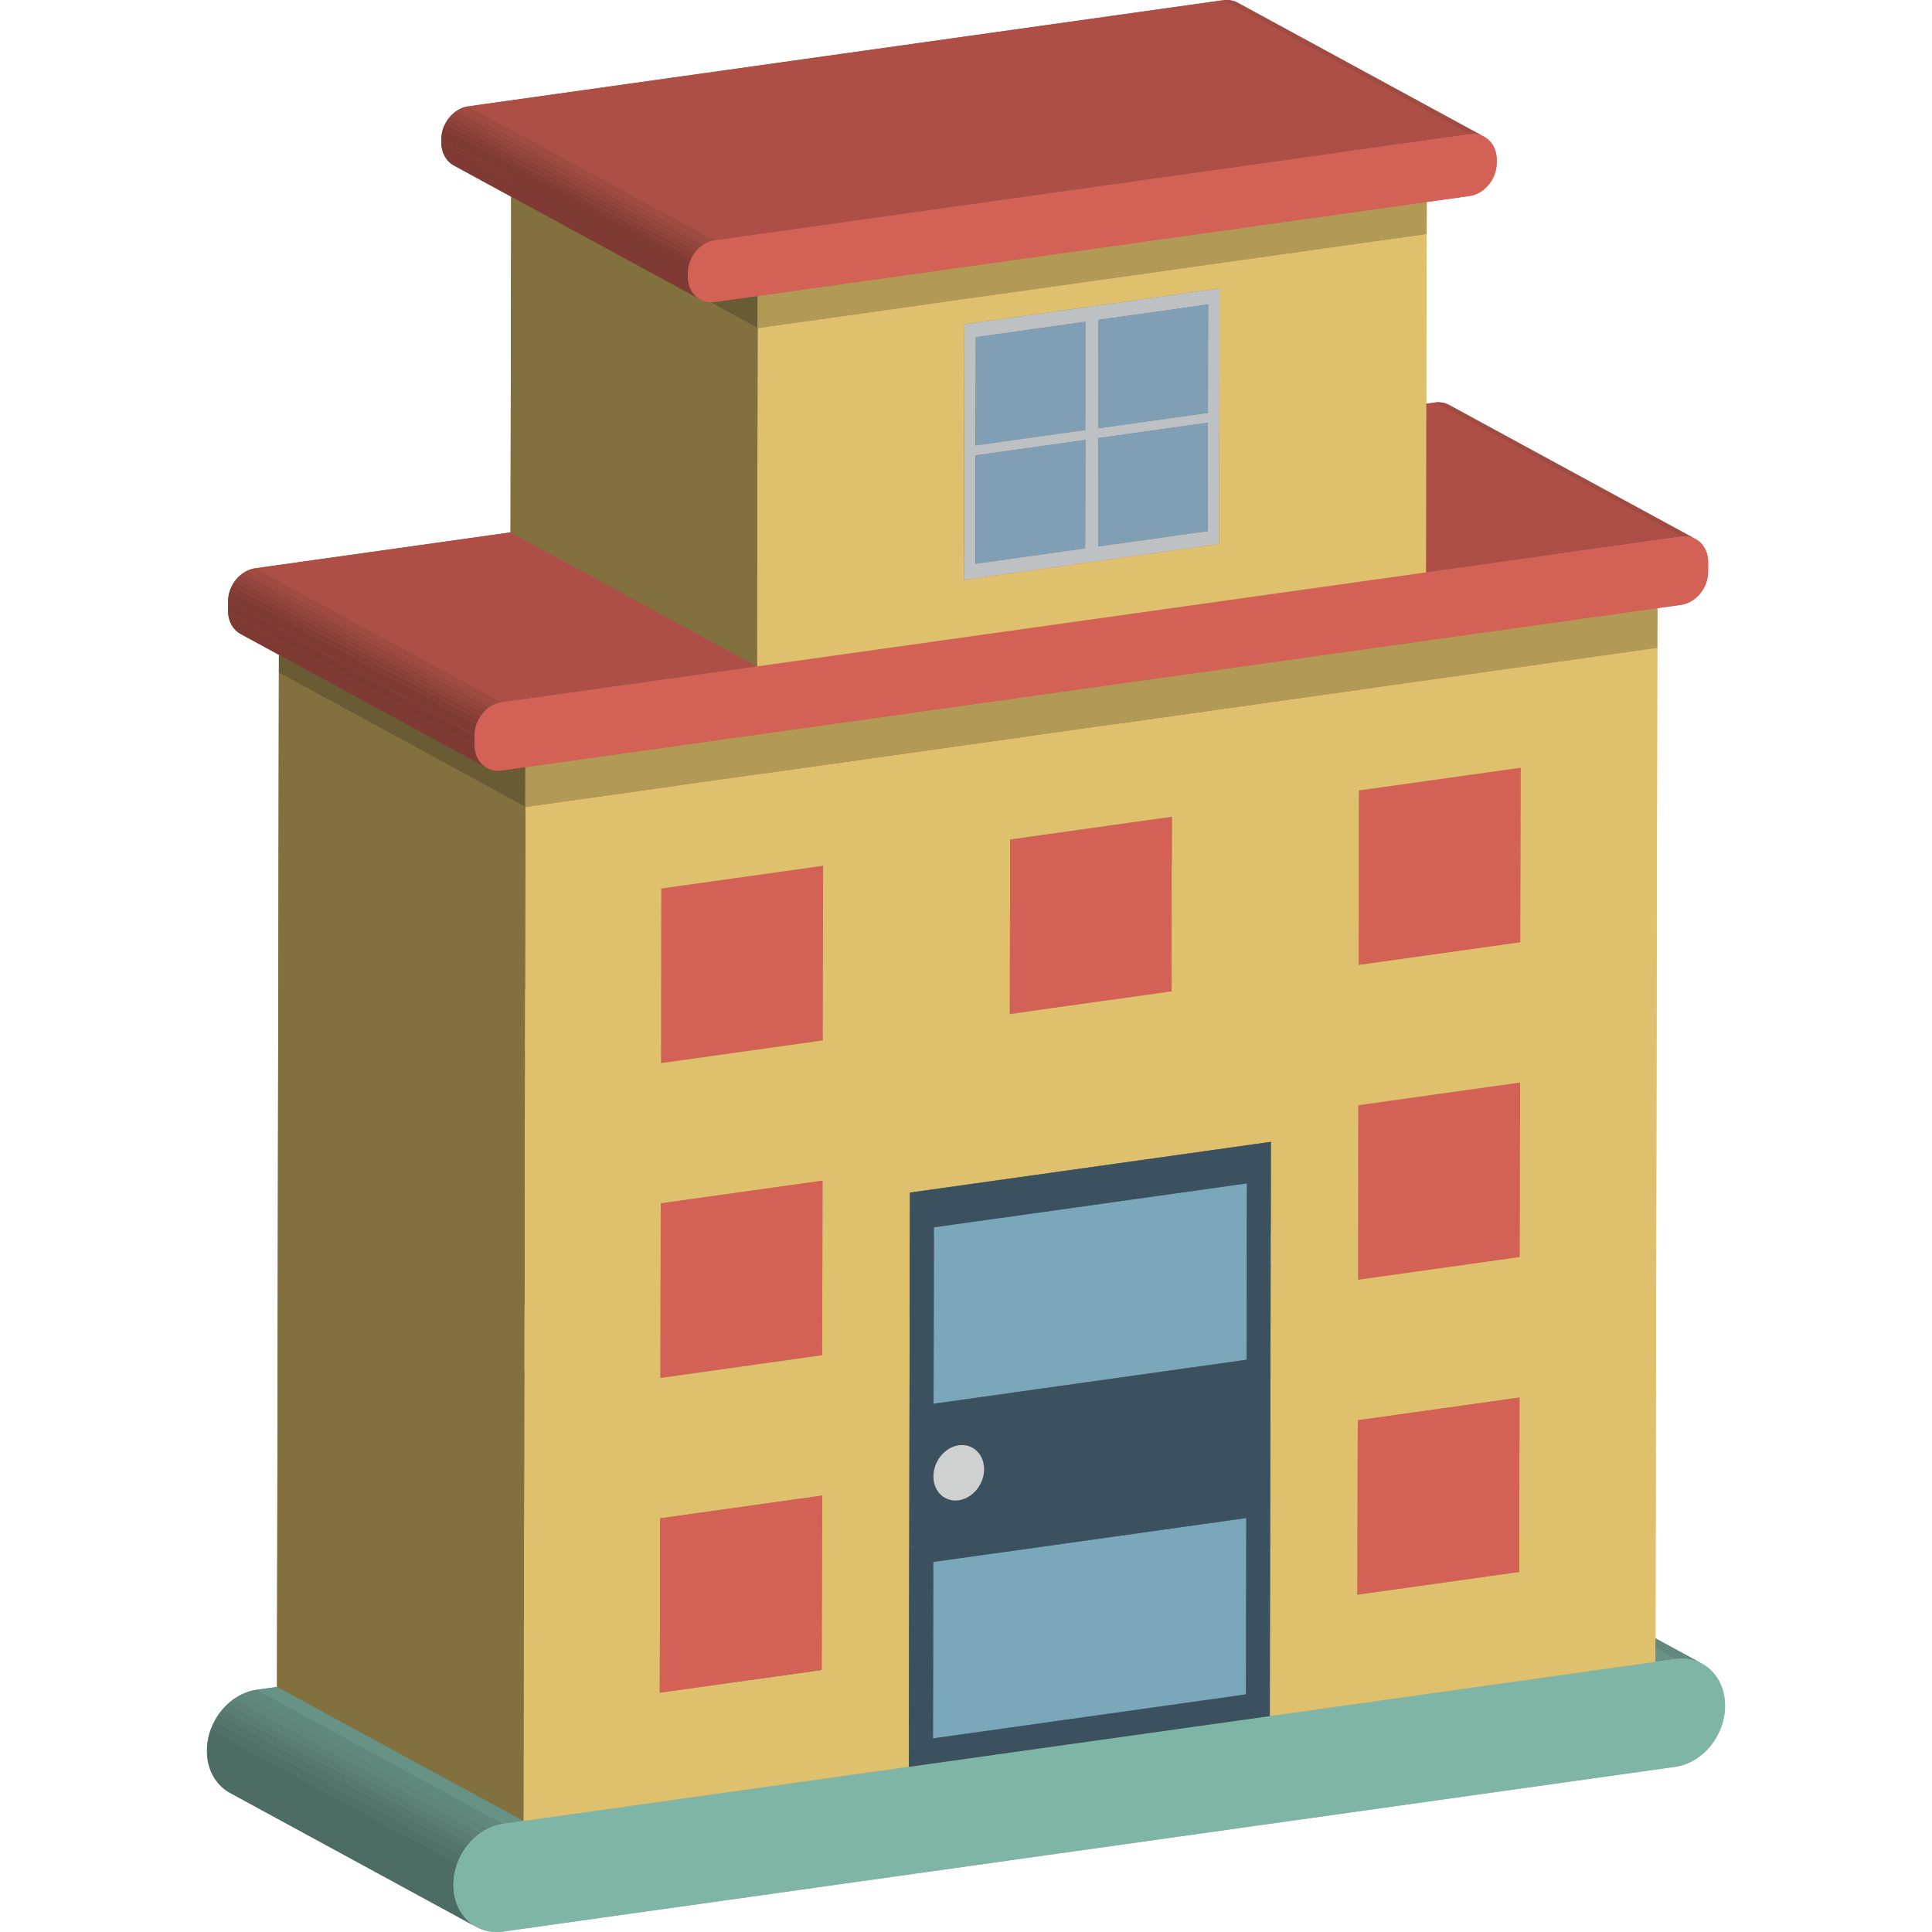 <svg xmlns="http://www.w3.org/2000/svg" xmlns:xlink="http://www.w3.org/1999/xlink" width="64" height="64" enable-background="new 0 0 64 64" viewBox="0 0 64 64"><g enable-background="new"><g enable-background="new"><defs><path id="a" d="M48.215,50.67l8.164,4.441c-0.255-0.139-0.557-0.197-0.881-0.151
					l-8.164-4.441C47.658,50.473,47.96,50.531,48.215,50.67z" enable-background="new"/></defs><clipPath id="b"><use overflow="visible" xlink:href="#a"/></clipPath><g clip-path="url(#b)" enable-background="new"><path fill="#61887D" d="M55.498,54.959l-8.164-4.441c0.2-0.028,0.392-0.017,0.57,0.029l8.164,4.441
					C55.89,54.943,55.698,54.931,55.498,54.959"/><path fill="#5F857B" d="M56.068,54.988l-8.164-4.441c0.091,0.023,0.178,0.056,0.261,0.096l8.164,4.441
					C56.246,55.044,56.159,55.012,56.068,54.988"/><path fill="#5C8076" d="M56.329,55.085l-8.164-4.441c0.017,0.008,0.034,0.017,0.05,0.026l8.164,4.441
					C56.362,55.102,56.346,55.093,56.329,55.085"/></g></g><polygon fill="#679286" points="54.838 55.052 46.674 50.611 47.334 50.518 55.498 54.959"/><polygon fill="#679286" points="17.34 60.322 9.176 55.881 46.674 50.611 54.838 55.052"/><polygon fill="#679286" points="16.673 60.416 8.509 55.975 9.176 55.881 17.34 60.322"/><g enable-background="new"><defs><path id="c" d="M15.785,63.833l-8.164-4.441c-0.461-0.251-0.767-0.764-0.765-1.397
					c0.002-0.991,0.742-1.892,1.653-2.02l8.164,4.441c-0.911,0.128-1.651,1.029-1.653,2.02
					C15.018,63.069,15.324,63.583,15.785,63.833z" enable-background="new"/></defs><clipPath id="d"><use overflow="visible" xlink:href="#c"/></clipPath><g clip-path="url(#d)" enable-background="new"><path fill="#4D6C64" d="M15.785,63.833l-8.164-4.441c-0.461-0.251-0.767-0.764-0.765-1.397c0-0.245,0.046-0.485,0.128-0.709
					l8.164,4.441c-0.082,0.224-0.128,0.463-0.128,0.709C15.018,63.069,15.324,63.583,15.785,63.833"/><path fill="#507068" d="M15.148,61.727l-8.164-4.441c0.035-0.096,0.077-0.189,0.125-0.278l8.164,4.441
					C15.225,61.538,15.183,61.631,15.148,61.727"/><path fill="#53746B" d="M15.273,61.449l-8.164-4.441c0.041-0.076,0.086-0.149,0.135-0.218l8.164,4.441
					C15.359,61.3,15.314,61.373,15.273,61.449"/><path fill="#56786F" d="M15.408,61.231L7.244,56.79c0.046-0.066,0.096-0.129,0.148-0.188l8.164,4.441
					C15.504,61.102,15.454,61.165,15.408,61.231"/><path fill="#5A7D73" d="M15.556,61.042l-8.164-4.441c0.053-0.06,0.109-0.117,0.168-0.17l8.164,4.441
					C15.665,60.926,15.609,60.982,15.556,61.042"/><path fill="#5C8076" d="M15.724,60.872l-8.164-4.441c0.063-0.057,0.13-0.11,0.199-0.158l8.164,4.441
					C15.854,60.763,15.788,60.816,15.724,60.872"/><path fill="#5F857B" d="M15.923,60.715L7.76,56.274c0.085-0.059,0.175-0.111,0.267-0.154l8.164,4.441
					C16.098,60.604,16.009,60.656,15.923,60.715"/><path fill="#61887D" d="M16.191,60.561L8.027,56.12c0.152-0.072,0.314-0.121,0.482-0.145l8.164,4.441
					C16.505,60.439,16.343,60.489,16.191,60.561"/></g></g><path fill="#7FB5A7" d="M55.498,54.959c0.911-0.128,1.648,0.566,1.646,1.549c-0.002,0.991-0.742,1.892-1.653,2.02l-38.825,5.457
				c-0.911,0.128-1.648-0.566-1.646-1.549c0.002-0.991,0.742-1.892,1.653-2.02l0.667-0.094l37.498-5.27L55.498,54.959z"/></g><g enable-background="new"><polygon fill="#83703F" points="50.326 52.072 42.162 47.631 42.173 41.856 50.337 46.297"/><polygon fill="#B39A57" points="44.968 52.825 36.804 48.384 42.162 47.631 50.326 52.072"/><polygon fill="#AD4F46" points="44.979 47.05 36.815 42.609 42.173 41.856 50.337 46.297"/><polygon fill="#7D3933" points="44.968 52.825 36.804 48.384 36.815 42.609 44.979 47.05"/><polygon fill="#83703F" points="50.345 41.644 42.182 37.203 42.192 31.42 50.356 35.861"/><polygon fill="#B39A57" points="44.987 42.397 36.824 37.956 42.182 37.203 50.345 41.644"/><polygon fill="#7D3933" points="44.987 42.397 36.824 37.956 36.834 32.173 44.998 36.614"/><polygon fill="#AD4F46" points="44.998 36.614 36.834 32.173 42.192 31.42 50.356 35.861"/><polygon fill="#D46155" points="50.356 35.861 50.345 41.644 44.987 42.397 44.998 36.614"/><polygon fill="#83703F" points="50.365 31.216 42.201 26.775 42.212 20.992 50.375 25.433"/><polygon fill="#83703F" points="42.064 56.847 33.9 52.406 33.935 33.385 42.099 37.826"/><polygon fill="#243038" points="41.297 45.044 33.133 40.603 33.144 34.758 41.308 39.199"/><polygon fill="#B39A57" points="45.007 31.969 36.843 27.528 42.201 26.775 50.365 31.216"/><polygon fill="#31424D" points="30.905 57.588 22.741 53.147 33.112 51.689 41.276 56.13"/><polygon fill="#7D3933" points="45.007 31.969 36.843 27.528 36.854 21.745 45.017 26.186"/><polygon fill="#AD4F46" points="45.017 26.186 36.854 21.745 42.212 20.992 50.375 25.433"/><polygon fill="#D46155" points="50.375 25.433 50.365 31.216 45.007 31.969 45.017 26.186"/><polygon fill="#243038" points="41.276 56.13 33.112 51.689 33.123 45.844 41.287 50.285"/><polygon fill="#648897" points="30.915 51.743 22.752 47.302 33.123 45.844 41.287 50.285"/><polygon fill="#49636E" points="30.905 57.588 22.741 53.147 22.752 47.302 30.915 51.743"/><g enable-background="new"><defs><path id="e" d="M24.435,44.232c0.001-0.326-0.155-0.59-0.391-0.719l8.164,4.441
					c0.236,0.129,0.392,0.393,0.391,0.719c-0.001,0.495-0.375,0.958-0.841,1.024c-0.165,0.023-0.318-0.007-0.447-0.077l-8.164-4.441
					c0.129,0.07,0.282,0.1,0.447,0.077C24.061,45.191,24.434,44.728,24.435,44.232z" enable-background="new"/></defs><clipPath id="f"><use overflow="visible" xlink:href="#e"/></clipPath><g clip-path="url(#f)" enable-background="new"><path fill="#2B3A44" d="M31.311,49.62l-8.164-4.441c0.008,0.005,0.017,0.009,0.026,0.013l8.164,4.441
					C31.328,49.629,31.319,49.625,31.311,49.62"/><path fill="#2D3C46" d="M31.336,49.633l-8.164-4.441c0.042,0.021,0.086,0.037,0.132,0.049l8.164,4.441
					C31.422,49.67,31.378,49.654,31.336,49.633"/><path fill="#2E3E48" d="M31.469,49.682l-8.164-4.441c0.09,0.023,0.187,0.029,0.289,0.015c0.085-0.012,0.167-0.037,0.245-0.074
					l8.164,4.441c-0.077,0.036-0.16,0.062-0.245,0.074C31.656,49.711,31.559,49.705,31.469,49.682"/><path fill="#2D3C46" d="M32.003,49.623l-8.164-4.441c0.047-0.022,0.093-0.048,0.136-0.078l8.164,4.441
					C32.096,49.575,32.05,49.601,32.003,49.623"/><path fill="#2B3A44" d="M32.139,49.545l-8.164-4.441c0.035-0.024,0.069-0.051,0.101-0.08l8.164,4.441
					C32.208,49.494,32.174,49.521,32.139,49.545"/><path fill="#2A3842" d="M32.24,49.465l-8.164-4.441c0.03-0.027,0.059-0.056,0.086-0.087l8.164,4.441
					C32.299,49.409,32.27,49.438,32.24,49.465"/><path fill="#283640" d="M32.326,49.378l-8.164-4.441c0.027-0.03,0.052-0.063,0.076-0.096l8.164,4.441
					C32.378,49.316,32.353,49.348,32.326,49.378"/><path fill="#27353D" d="M32.402,49.282l-8.164-4.441c0.025-0.036,0.048-0.073,0.069-0.111l8.164,4.441
					C32.45,49.209,32.427,49.246,32.402,49.282"/><path fill="#26333B" d="M32.471,49.171l-8.164-4.441c0.024-0.046,0.046-0.093,0.064-0.142l8.164,4.441
					C32.516,49.078,32.495,49.125,32.471,49.171"/><path fill="#243139" d="M32.534,49.029l-8.164-4.441c0.041-0.113,0.064-0.233,0.065-0.356c0.001-0.326-0.155-0.59-0.391-0.719
					l8.164,4.441c0.236,0.129,0.392,0.393,0.391,0.719C32.599,48.796,32.576,48.916,32.534,49.029"/></g></g><g enable-background="new"><defs><path id="g" d="M24.044,43.513l8.164,4.441c-0.129-0.07-0.282-0.1-0.446-0.077
					l-8.164-4.441C23.762,43.414,23.915,43.443,24.044,43.513z" enable-background="new"/></defs><clipPath id="h"><use overflow="visible" xlink:href="#g"/></clipPath><g clip-path="url(#h)" enable-background="new"><path fill="#9B9C9C" d="M31.761,47.878l-8.164-4.441c0.102-0.014,0.199-0.008,0.289,0.015l8.164,4.441
					C31.961,47.869,31.863,47.864,31.761,47.878"/><path fill="#989798" d="M32.05,47.893l-8.164-4.441c0.046,0.012,0.09,0.028,0.132,0.049l8.164,4.441
					C32.14,47.921,32.096,47.904,32.05,47.893"/><path fill="#939393" d="M32.182,47.941L24.018,43.5c0.009,0.004,0.017,0.009,0.025,0.013l8.164,4.441
					C32.199,47.95,32.191,47.945,32.182,47.941"/></g></g><g enable-background="new"><defs><path id="i" d="M31.311,49.62l-8.164-4.441c-0.236-0.128-0.391-0.391-0.39-0.711
					c0.001-0.503,0.375-0.966,0.841-1.031l8.164,4.441c-0.466,0.066-0.84,0.528-0.841,1.031
					C30.92,49.229,31.075,49.492,31.311,49.62z" enable-background="new"/></defs><clipPath id="j"><use overflow="visible" xlink:href="#i"/></clipPath><g clip-path="url(#j)" enable-background="new"><path fill="#7C7C7C" d="M31.311,49.62l-8.164-4.441c-0.236-0.128-0.391-0.391-0.39-0.711c0-0.125,0.024-0.248,0.066-0.363
					l8.164,4.441c-0.042,0.115-0.066,0.238-0.066,0.363C30.92,49.229,31.075,49.492,31.311,49.62"/><path fill="#818181" d="M30.987,48.546l-8.164-4.441c0.018-0.049,0.04-0.097,0.064-0.142l8.164,4.441
					C31.026,48.449,31.005,48.497,30.987,48.546"/><path fill="#858585" d="M31.051,48.403l-8.164-4.441c0.021-0.039,0.044-0.076,0.069-0.112l8.164,4.441
					C31.095,48.327,31.071,48.365,31.051,48.403"/><path fill="#898989" d="M31.12,48.292l-8.164-4.441c0.023-0.033,0.049-0.066,0.076-0.096l8.164,4.441
					C31.168,48.226,31.143,48.258,31.12,48.292"/><path fill="#8F8F8E" d="M31.195,48.196l-8.164-4.441c0.027-0.031,0.055-0.059,0.085-0.086l8.164,4.441
					C31.251,48.136,31.222,48.165,31.195,48.196"/><path fill="#939393" d="M31.281,48.109l-8.164-4.441c0.032-0.029,0.066-0.056,0.101-0.08l8.164,4.441
					C31.347,48.054,31.313,48.08,31.281,48.109"/><path fill="#989798" d="M31.382,48.029l-8.164-4.441c0.043-0.03,0.088-0.056,0.135-0.078l8.164,4.441
					C31.47,47.973,31.425,47.999,31.382,48.029"/><path fill="#9B9C9C" d="M31.517,47.951l-8.164-4.441c0.077-0.036,0.159-0.061,0.244-0.073l8.164,4.441
					C31.676,47.89,31.594,47.915,31.517,47.951"/></g></g><polygon fill="#31424D" points="30.925 46.502 22.761 42.061 33.133 40.603 41.297 45.044"/><polygon fill="#648897" points="30.936 40.657 22.772 36.216 33.144 34.758 41.308 39.199"/><polygon fill="#49636E" points="30.925 46.502 22.761 42.061 22.772 36.216 30.936 40.657"/><polygon fill="#243038" points="30.107 58.528 21.943 54.087 21.978 35.066 30.142 39.507"/><polygon fill="#83703F" points="27.216 55.32 19.052 50.879 19.063 45.104 27.226 49.545"/><polygon fill="#83703F" points="38.81 32.84 30.646 28.399 30.657 22.616 38.82 27.057"/><polygon fill="#B39A57" points="21.858 56.073 13.694 51.632 19.052 50.879 27.216 55.32"/><polygon fill="#31424D" points="30.142 39.507 21.978 35.066 33.935 33.385 42.099 37.826"/><polygon fill="#B39A57" points="33.452 33.593 25.288 29.152 30.646 28.399 38.81 32.84"/><polygon fill="#7D3933" points="21.858 56.073 13.694 51.632 13.705 45.857 21.869 50.298"/><polygon fill="#AD4F46" points="21.869 50.298 13.705 45.857 19.063 45.104 27.227 49.545"/><polygon fill="#D46155" points="38.82 27.057 38.81 32.84 33.452 33.593 33.462 27.81"/><polygon fill="#7D3933" points="33.452 33.593 25.288 29.152 25.299 23.369 33.462 27.81"/><polygon fill="#AD4F46" points="33.462 27.81 25.299 23.369 30.657 22.616 38.82 27.057"/><polygon fill="#83703F" points="27.235 44.892 19.071 40.451 19.082 34.668 27.246 39.109"/><polygon fill="#B39A57" points="21.877 45.645 13.713 41.204 19.071 40.451 27.235 44.892"/><polygon fill="#D46155" points="27.246 39.109 27.235 44.892 21.877 45.645 21.888 39.862"/><polygon fill="#7D3933" points="21.877 45.645 13.714 41.204 13.724 35.421 21.888 39.862"/><polygon fill="#AD4F46" points="21.888 39.862 13.724 35.421 19.082 34.668 27.246 39.109"/><polygon fill="#83703F" points="27.255 34.464 19.091 30.023 19.102 24.24 27.265 28.681"/><polygon fill="#B39A57" points="21.897 35.217 13.733 30.776 19.091 30.023 27.255 34.464"/><polygon fill="#AD4F46" points="21.907 29.434 13.744 24.993 19.102 24.24 27.265 28.681"/><polygon fill="#7D3933" points="21.897 35.217 13.733 30.776 13.744 24.993 21.907 29.434"/><polygon fill="#D46155" points="27.265 28.681 27.255 34.464 21.897 35.217 21.907 29.434"/><polygon fill="#B39A57" points="17.402 26.731 9.238 22.29 46.737 17.02 54.9 21.461"/><polygon fill="#695B33" points="17.402 26.731 9.238 22.29 9.241 20.974 17.404 25.415"/><path fill="#DFC06C" d="M17.402,26.731l37.498-5.27l-0.062,33.591l-12.774,1.795l0.035-19.021l-11.957,1.68l-0.035,19.021
				L17.34,60.322L17.402,26.731z M50.345,41.644l0.011-5.783l-5.358,0.753l-0.011,5.783L50.345,41.644 M38.81,32.84l0.011-5.783
				l-5.358,0.753l-0.011,5.783L38.81,32.84 M50.365,31.216l0.011-5.783l-5.358,0.753l-0.011,5.783L50.365,31.216 M27.255,34.464
				l0.011-5.783l-5.358,0.753l-0.011,5.783L27.255,34.464 M27.235,44.892l0.011-5.783l-5.358,0.753l-0.011,5.783L27.235,44.892
				 M50.326,52.072l0.011-5.775l-5.358,0.753l-0.011,5.775L50.326,52.072 M27.216,55.32l0.011-5.775l-5.358,0.753l-0.011,5.775
				L27.216,55.32"/><polygon fill="#D46155" points="50.337 46.297 50.326 52.072 44.968 52.825 44.979 47.05"/><polygon fill="#7AA8BA" points="41.287 50.285 41.276 56.13 30.905 57.588 30.915 51.743"/><polygon fill="#7AA8BA" points="41.308 39.199 41.297 45.044 30.925 46.502 30.936 40.657"/><path fill="#3C515F" d="M30.142,39.507l11.957-1.68l-0.035,19.021l-11.957,1.68L30.142,39.507z M41.297,45.044l0.011-5.845
				l-10.372,1.458l-0.011,5.845L41.297,45.044 M41.276,56.13l0.011-5.845l-10.372,1.458l-0.011,5.845L41.276,56.13 M30.921,48.909
				c-0.001,0.495,0.371,0.853,0.837,0.788c0.466-0.066,0.84-0.528,0.841-1.024c0.001-0.503-0.371-0.861-0.837-0.796
				C31.295,47.943,30.922,48.406,30.921,48.909"/><path fill="#CFD0D0" d="M31.761,47.878c0.466-0.066,0.838,0.292,0.838,0.796c-0.001,0.495-0.375,0.958-0.841,1.024
				c-0.466,0.066-0.838-0.292-0.837-0.788C30.922,48.406,31.295,47.943,31.761,47.878z"/><polygon fill="#D46155" points="27.227 49.545 27.216 55.32 21.858 56.073 21.869 50.298"/><polygon fill="#83703F" points="17.34 60.322 9.176 55.881 9.238 22.29 17.402 26.731"/><polygon fill="#917C47" points="17.404 25.415 9.241 20.974 46.739 15.704 54.903 20.145"/><polygon fill="#B29955" points="54.903 20.145 54.9 21.461 17.402 26.731 17.404 25.415"/></g><g enable-background="new"><g enable-background="new"><defs><path id="k" d="M48.004,13.416l8.164,4.441c-0.138-0.075-0.303-0.107-0.479-0.082
					l-8.164-4.441C47.701,13.309,47.865,13.341,48.004,13.416z" enable-background="new"/></defs><clipPath id="l"><use overflow="visible" xlink:href="#k"/></clipPath><g clip-path="url(#l)" enable-background="new"><path fill="#A04A41" d="M55.689,17.775l-8.164-4.441c0.109-0.015,0.213-0.009,0.31,0.016l8.164,4.441
					C55.902,17.766,55.798,17.76,55.689,17.775"/><path fill="#9C473F" d="M55.998,17.791l-8.164-4.441c0.049,0.013,0.097,0.03,0.142,0.052l8.164,4.441
					C56.095,17.821,56.048,17.803,55.998,17.791"/><path fill="#96453D" d="M56.14,17.843l-8.164-4.441c0.009,0.005,0.018,0.009,0.027,0.014l8.164,4.441
					C56.158,17.852,56.149,17.848,56.14,17.843"/></g></g><polygon fill="#AD4F46" points="47.239 18.962 39.076 14.521 47.525 13.334 55.689 17.775"/><polygon fill="#AD4F46" points="25.076 22.077 16.912 17.636 39.076 14.521 47.239 18.962"/><polygon fill="#AD4F46" points="16.627 23.265 8.463 18.824 16.912 17.636 25.076 22.077"/><g enable-background="new"><defs><path id="m" d="M16.136,25.442l-8.164-4.441c-0.251-0.137-0.416-0.415-0.415-0.758
					l8.164,4.441C15.72,25.027,15.885,25.306,16.136,25.442z" enable-background="new"/></defs><clipPath id="n"><use overflow="visible" xlink:href="#m"/></clipPath><g clip-path="url(#n)" enable-background="new"><path fill="#7F3A33" d="M16.136,25.442l-8.164-4.441c-0.251-0.137-0.416-0.415-0.415-0.758l8.164,4.441
					C15.72,25.027,15.885,25.306,16.136,25.442"/></g></g><polygon fill="#7D3933" points="15.721 24.684 7.557 20.243 7.558 19.918 15.721 24.359"/><g enable-background="new"><defs><path id="o" d="M15.721,24.359l-8.164-4.441c0.001-0.534,0.403-1.024,0.906-1.095
					l8.164,4.441C16.125,23.335,15.722,23.825,15.721,24.359z" enable-background="new"/></defs><clipPath id="p"><use overflow="visible" xlink:href="#o"/></clipPath><g clip-path="url(#p)" enable-background="new"><path fill="#7F3A33" d="M15.721,24.359l-8.164-4.441c0-0.131,0.025-0.26,0.069-0.38l8.164,4.441
					C15.746,24.1,15.721,24.228,15.721,24.359"/><path fill="#843C35" d="M15.79,23.98l-8.164-4.441c0.019-0.052,0.042-0.102,0.068-0.15l8.164,4.441
					C15.832,23.877,15.809,23.928,15.79,23.98"/><path fill="#893F37" d="M15.858,23.829l-8.164-4.441c0.022-0.041,0.046-0.08,0.073-0.118l8.164,4.441
					C15.904,23.749,15.88,23.788,15.858,23.829"/><path fill="#8D4139" d="M15.931,23.711L7.767,19.27c0.025-0.036,0.052-0.07,0.081-0.102l8.164,4.441
					C15.983,23.641,15.956,23.675,15.931,23.711"/><path fill="#92433B" d="M16.011,23.609l-8.164-4.441c0.029-0.033,0.059-0.064,0.092-0.093l8.164,4.441
					C16.071,23.545,16.04,23.576,16.011,23.609"/><path fill="#96453D" d="M16.103,23.516l-8.164-4.441c0.035-0.031,0.071-0.06,0.109-0.086l8.164,4.441
					C16.174,23.456,16.137,23.485,16.103,23.516"/><path fill="#9C473F" d="M16.212,23.43l-8.164-4.441c0.047-0.032,0.096-0.061,0.147-0.085l8.164,4.441
					C16.308,23.369,16.259,23.398,16.212,23.43"/><path fill="#A04A41" d="M16.359,23.345l-8.164-4.441c0.085-0.04,0.174-0.067,0.268-0.08l8.164,4.441
					C16.533,23.278,16.444,23.305,16.359,23.345"/></g></g><path fill="#D46155" d="M55.689,17.775c0.495-0.07,0.896,0.308,0.895,0.842l-0.001,0.325c-0.001,0.534-0.403,1.024-0.898,1.094
				l-0.782,0.11l-37.498,5.27l-0.782,0.11c-0.502,0.071-0.903-0.307-0.902-0.841l0.001-0.325c0.001-0.534,0.403-1.024,0.906-1.095
				l8.449-1.187l22.163-3.115L55.689,17.775z"/></g><g enable-background="new"><polygon fill="#83703F" points="40.386 18.022 32.222 13.581 32.238 5.111 40.402 9.552"/><polygon fill="#707274" points="40.007 17.595 31.843 13.154 31.85 9.562 40.013 14.003"/><polygon fill="#B39A57" points="31.929 19.21 23.766 14.769 32.222 13.581 40.386 18.022"/><polygon fill="#999B9F" points="36.377 18.105 28.214 13.664 31.843 13.154 40.007 17.595"/><polygon fill="#707274" points="40.014 13.678 31.85 9.237 31.857 5.645 40.021 10.086"/><polygon fill="#688193" points="36.384 14.513 28.22 10.072 31.85 9.562 40.013 14.003"/><polygon fill="#4B5D6A" points="36.377 18.105 28.214 13.664 28.22 10.072 36.384 14.513"/><polygon fill="#999B9F" points="36.385 14.188 28.221 9.747 31.85 9.237 40.014 13.678"/><polygon fill="#707274" points="35.947 18.166 27.783 13.725 27.79 10.132 35.954 14.573"/><polygon fill="#999B9F" points="32.311 18.677 24.147 14.236 27.783 13.725 35.947 18.166"/><polygon fill="#688193" points="36.391 10.596 28.228 6.155 31.857 5.645 40.021 10.086"/><polygon fill="#4B5D6A" points="36.385 14.188 28.221 9.747 28.228 6.155 36.391 10.596"/><polygon fill="#707274" points="35.954 14.248 27.791 9.807 27.797 6.215 35.961 10.656"/><polygon fill="#688193" points="32.324 15.084 24.161 10.643 27.79 10.132 35.954 14.573"/><polygon fill="#4B5D6A" points="32.318 18.676 24.154 14.235 24.161 10.643 32.324 15.084"/><polygon fill="#83703F" points="32.318 18.676 24.154 14.235 24.153 10.644 32.317 15.085"/><polygon fill="#999B9F" points="32.318 14.759 24.154 10.318 27.791 9.807 35.954 14.248"/><polygon fill="#809EB4" points="35.961 10.656 35.954 14.248 32.325 14.758 32.332 11.166"/><polygon fill="#688193" points="32.332 11.166 24.168 6.725 27.797 6.215 35.961 10.656"/><polygon fill="#4B5D6A" points="32.325 14.758 24.161 10.317 24.168 6.725 32.332 11.166"/><polygon fill="#83703F" points="32.325 14.758 24.161 10.317 24.161 6.726 32.324 11.167"/><path fill="#BEC1C4" d="M31.945,10.741l8.456-1.188l-0.016,8.469l-8.456,1.188L31.945,10.741z M35.954,14.248l0.007-3.592
				l-3.637,0.511l-0.007,3.592L35.954,14.248 M35.947,18.166l0.007-3.592l-3.637,0.511l-0.007,3.592L35.947,18.166 M40.014,13.678
				l0.007-3.592l-3.629,0.51l-0.007,3.592L40.014,13.678 M40.007,17.595l0.007-3.592l-3.629,0.51l-0.007,3.592L40.007,17.595"/><polygon fill="#809EB4" points="35.954 14.573 35.947 18.166 32.318 18.676 32.324 15.084"/><polygon fill="#999B9F" points="31.945 10.741 23.781 6.3 32.238 5.111 40.402 9.552"/><polygon fill="#707274" points="31.929 19.21 23.766 14.769 23.781 6.3 31.945 10.741"/><polygon fill="#B39A57" points="25.097 10.867 16.933 6.426 39.097 3.311 47.26 7.752"/><polygon fill="#695B33" points="25.097 10.867 16.933 6.426 16.935 5.366 25.099 9.807"/><path fill="#DFC06C" d="M25.097,10.867L47.26,7.752l-0.021,11.21l-22.163,3.115L25.097,10.867z M40.386,18.022l0.016-8.469
				l-8.456,1.188l-0.016,8.469L40.386,18.022"/><polygon fill="#809EB4" points="40.013 14.003 36.384 14.513 36.377 18.105 40.007 17.595"/><polygon fill="#809EB4" points="40.021 10.086 40.014 13.678 36.385 14.188 36.391 10.596"/><polygon fill="#83703F" points="25.076 22.077 16.912 17.636 16.933 6.426 25.097 10.867"/><polygon fill="#917C47" points="25.099 9.807 16.935 5.366 39.099 2.251 47.262 6.692"/><polygon fill="#B29955" points="47.262 6.692 47.26 7.752 25.097 10.867 25.099 9.807"/></g><g enable-background="new"><g enable-background="new"><defs><path id="q" d="M41.002,0.092l8.164,4.441c-0.14-0.076-0.307-0.108-0.487-0.083
					l-8.164-4.441C40.695-0.017,40.862,0.015,41.002,0.092z" enable-background="new"/></defs><clipPath id="r"><use overflow="visible" xlink:href="#q"/></clipPath><g clip-path="url(#r)" enable-background="new"><path fill="#A04A41" d="M48.679,4.449l-8.164-4.441c0.111-0.016,0.218-0.009,0.316,0.016l8.164,4.441
					C48.897,4.44,48.79,4.434,48.679,4.449"/><path fill="#9C473F" d="M48.995,4.465l-8.164-4.441c0.05,0.013,0.098,0.031,0.143,0.053l8.164,4.441
					C49.093,4.496,49.045,4.478,48.995,4.465"/><path fill="#96453D" d="M49.138,4.518l-8.164-4.441c0.009,0.005,0.018,0.009,0.027,0.014l8.164,4.441
					C49.157,4.528,49.147,4.523,49.138,4.518"/></g></g><polygon fill="#AD4F46" points="23.683 7.963 15.519 3.522 40.515 .008 48.679 4.449"/><g enable-background="new"><defs><path id="s" d="M23.201,9.924l-8.164-4.441c-0.251-0.137-0.418-0.418-0.417-0.767
					l8.164,4.441C22.783,9.507,22.95,9.788,23.201,9.924z" enable-background="new"/></defs><clipPath id="t"><use overflow="visible" xlink:href="#s"/></clipPath><g clip-path="url(#t)" enable-background="new"><path fill="#7F3A33" d="M23.201,9.924l-8.164-4.441c-0.251-0.137-0.418-0.418-0.417-0.767l8.164,4.441
					C22.783,9.507,22.95,9.788,23.201,9.924"/></g></g><polygon fill="#7D3933" points="22.784 9.157 14.62 4.716 14.62 4.615 22.784 9.056"/><g enable-background="new"><defs><path id="u" d="M22.784,9.056L14.62,4.615c0.001-0.534,0.403-1.024,0.898-1.094
					l8.164,4.441C23.188,8.032,22.785,8.522,22.784,9.056z" enable-background="new"/></defs><clipPath id="v"><use overflow="visible" xlink:href="#u"/></clipPath><g clip-path="url(#v)" enable-background="new"><path fill="#7F3A33" d="M22.784,9.056L14.62,4.615c0-0.131,0.025-0.26,0.069-0.381l8.164,4.441
					C22.809,8.796,22.784,8.925,22.784,9.056"/><path fill="#843C35" d="M22.853,8.676l-8.164-4.441c0.019-0.052,0.042-0.102,0.068-0.151l8.164,4.441
					C22.895,8.573,22.872,8.624,22.853,8.676"/><path fill="#893F37" d="M22.921,8.525l-8.164-4.441c0.022-0.041,0.047-0.081,0.073-0.119l8.164,4.441
					C22.968,8.444,22.943,8.484,22.921,8.525"/><path fill="#8D4139" d="M22.994,8.406l-8.164-4.441c0.025-0.036,0.052-0.07,0.081-0.103l8.164,4.441
					C23.046,8.336,23.019,8.37,22.994,8.406"/><path fill="#92433B" d="M23.075,8.304l-8.164-4.441c0.029-0.033,0.059-0.064,0.092-0.092l8.164,4.441
					C23.134,8.24,23.104,8.271,23.075,8.304"/><path fill="#96453D" d="M23.167,8.211L15.003,3.77c0.034-0.031,0.071-0.06,0.108-0.086l8.164,4.441
					C23.237,8.151,23.201,8.18,23.167,8.211"/><path fill="#9C473F" d="M23.275,8.125l-8.164-4.441c0.046-0.032,0.095-0.06,0.146-0.084l8.164,4.441
					C23.37,8.065,23.321,8.093,23.275,8.125"/><path fill="#A04A41" d="M23.421,8.041L15.257,3.6c0.083-0.039,0.171-0.066,0.262-0.079l8.164,4.441
					C23.591,7.975,23.504,8.002,23.421,8.041"/></g></g><path fill="#D46155" d="M48.679,4.449c0.502-0.071,0.903,0.307,0.902,0.841l0,0.101c-0.001,0.542-0.403,1.032-0.906,1.102
				l-1.413,0.199L25.099,9.807l-1.42,0.2c-0.495,0.07-0.896-0.308-0.895-0.849l0-0.101c0.001-0.534,0.403-1.024,0.898-1.094
				L48.679,4.449z"/></g><g><g enable-background="new"><g enable-background="new"><defs><path id="w" d="M48.215,50.67l8.164,4.441c-0.255-0.139-0.557-0.197-0.881-0.151
					l-8.164-4.441C47.658,50.473,47.96,50.531,48.215,50.67z" enable-background="new"/></defs><clipPath id="x"><use overflow="visible" xlink:href="#w"/></clipPath><g clip-path="url(#x)" enable-background="new"><path fill="#61887D" d="M55.498,54.959l-8.164-4.441c0.2-0.028,0.392-0.017,0.57,0.029l8.164,4.441
					C55.89,54.943,55.698,54.931,55.498,54.959"/><path fill="#5F857B" d="M56.068,54.988l-8.164-4.441c0.091,0.023,0.178,0.056,0.261,0.096l8.164,4.441
					C56.246,55.044,56.159,55.012,56.068,54.988"/><path fill="#5C8076" d="M56.329,55.085l-8.164-4.441c0.017,0.008,0.034,0.017,0.05,0.026l8.164,4.441
					C56.362,55.102,56.346,55.093,56.329,55.085"/></g></g><polygon fill="#679286" points="54.838 55.052 46.674 50.611 47.334 50.518 55.498 54.959"/><polygon fill="#679286" points="17.34 60.322 9.176 55.881 46.674 50.611 54.838 55.052"/><polygon fill="#679286" points="16.673 60.416 8.509 55.975 9.176 55.881 17.34 60.322"/><g enable-background="new"><defs><path id="y" d="M15.785,63.833l-8.164-4.441c-0.461-0.251-0.767-0.764-0.765-1.397
					c0.002-0.991,0.742-1.892,1.653-2.02l8.164,4.441c-0.911,0.128-1.651,1.029-1.653,2.02
					C15.018,63.069,15.324,63.583,15.785,63.833z" enable-background="new"/></defs><clipPath id="z"><use overflow="visible" xlink:href="#y"/></clipPath><g clip-path="url(#z)" enable-background="new"><path fill="#4D6C64" d="M15.785,63.833l-8.164-4.441c-0.461-0.251-0.767-0.764-0.765-1.397c0-0.245,0.046-0.485,0.128-0.709
					l8.164,4.441c-0.082,0.224-0.128,0.463-0.128,0.709C15.018,63.069,15.324,63.583,15.785,63.833"/><path fill="#507068" d="M15.148,61.727l-8.164-4.441c0.035-0.096,0.077-0.189,0.125-0.278l8.164,4.441
					C15.225,61.538,15.183,61.631,15.148,61.727"/><path fill="#53746B" d="M15.273,61.449l-8.164-4.441c0.041-0.076,0.086-0.149,0.135-0.218l8.164,4.441
					C15.359,61.3,15.314,61.373,15.273,61.449"/><path fill="#56786F" d="M15.408,61.231L7.244,56.79c0.046-0.066,0.096-0.129,0.148-0.188l8.164,4.441
					C15.504,61.102,15.454,61.165,15.408,61.231"/><path fill="#5A7D73" d="M15.556,61.042l-8.164-4.441c0.053-0.06,0.109-0.117,0.168-0.17l8.164,4.441
					C15.665,60.926,15.609,60.982,15.556,61.042"/><path fill="#5C8076" d="M15.724,60.872l-8.164-4.441c0.063-0.057,0.13-0.11,0.199-0.158l8.164,4.441
					C15.854,60.763,15.788,60.816,15.724,60.872"/><path fill="#5F857B" d="M15.923,60.715L7.76,56.274c0.085-0.059,0.175-0.111,0.267-0.154l8.164,4.441
					C16.098,60.604,16.009,60.656,15.923,60.715"/><path fill="#61887D" d="M16.191,60.561L8.027,56.12c0.152-0.072,0.314-0.121,0.482-0.145l8.164,4.441
					C16.505,60.439,16.343,60.489,16.191,60.561"/></g></g><path fill="#7FB5A7" d="M55.498,54.959c0.911-0.128,1.648,0.566,1.646,1.549c-0.002,0.991-0.742,1.892-1.653,2.02l-38.825,5.457
				c-0.911,0.128-1.648-0.566-1.646-1.549c0.002-0.991,0.742-1.892,1.653-2.02l0.667-0.094l37.498-5.27L55.498,54.959z"/></g><g enable-background="new"><polygon fill="#83703F" points="50.326 52.072 42.162 47.631 42.173 41.856 50.337 46.297"/><polygon fill="#B39A57" points="44.968 52.825 36.804 48.384 42.162 47.631 50.326 52.072"/><polygon fill="#AD4F46" points="44.979 47.05 36.815 42.609 42.173 41.856 50.337 46.297"/><polygon fill="#7D3933" points="44.968 52.825 36.804 48.384 36.815 42.609 44.979 47.05"/><polygon fill="#83703F" points="50.345 41.644 42.182 37.203 42.192 31.42 50.356 35.861"/><polygon fill="#B39A57" points="44.987 42.397 36.824 37.956 42.182 37.203 50.345 41.644"/><polygon fill="#7D3933" points="44.987 42.397 36.824 37.956 36.834 32.173 44.998 36.614"/><polygon fill="#AD4F46" points="44.998 36.614 36.834 32.173 42.192 31.42 50.356 35.861"/><polygon fill="#D46155" points="50.356 35.861 50.345 41.644 44.987 42.397 44.998 36.614"/><polygon fill="#83703F" points="50.365 31.216 42.201 26.775 42.212 20.992 50.375 25.433"/><polygon fill="#83703F" points="42.064 56.847 33.9 52.406 33.935 33.385 42.099 37.826"/><polygon fill="#243038" points="41.297 45.044 33.133 40.603 33.144 34.758 41.308 39.199"/><polygon fill="#B39A57" points="45.007 31.969 36.843 27.528 42.201 26.775 50.365 31.216"/><polygon fill="#31424D" points="30.905 57.588 22.741 53.147 33.112 51.689 41.276 56.13"/><polygon fill="#7D3933" points="45.007 31.969 36.843 27.528 36.854 21.745 45.017 26.186"/><polygon fill="#AD4F46" points="45.017 26.186 36.854 21.745 42.212 20.992 50.375 25.433"/><polygon fill="#D46155" points="50.375 25.433 50.365 31.216 45.007 31.969 45.017 26.186"/><polygon fill="#243038" points="41.276 56.13 33.112 51.689 33.123 45.844 41.287 50.285"/><polygon fill="#648897" points="30.915 51.743 22.752 47.302 33.123 45.844 41.287 50.285"/><polygon fill="#49636E" points="30.905 57.588 22.741 53.147 22.752 47.302 30.915 51.743"/><g enable-background="new"><defs><path id="A" d="M24.435,44.232c0.001-0.326-0.155-0.59-0.391-0.719l8.164,4.441
					c0.236,0.129,0.392,0.393,0.391,0.719c-0.001,0.495-0.375,0.958-0.841,1.024c-0.165,0.023-0.318-0.007-0.447-0.077l-8.164-4.441
					c0.129,0.07,0.282,0.1,0.447,0.077C24.061,45.191,24.434,44.728,24.435,44.232z" enable-background="new"/></defs><clipPath id="B"><use overflow="visible" xlink:href="#A"/></clipPath><g clip-path="url(#B)" enable-background="new"><path fill="#2B3A44" d="M31.311,49.62l-8.164-4.441c0.008,0.005,0.017,0.009,0.026,0.013l8.164,4.441
					C31.328,49.629,31.319,49.625,31.311,49.62"/><path fill="#2D3C46" d="M31.336,49.633l-8.164-4.441c0.042,0.021,0.086,0.037,0.132,0.049l8.164,4.441
					C31.422,49.67,31.378,49.654,31.336,49.633"/><path fill="#2E3E48" d="M31.469,49.682l-8.164-4.441c0.09,0.023,0.187,0.029,0.289,0.015c0.085-0.012,0.167-0.037,0.245-0.074
					l8.164,4.441c-0.077,0.036-0.16,0.062-0.245,0.074C31.656,49.711,31.559,49.705,31.469,49.682"/><path fill="#2D3C46" d="M32.003,49.623l-8.164-4.441c0.047-0.022,0.093-0.048,0.136-0.078l8.164,4.441
					C32.096,49.575,32.05,49.601,32.003,49.623"/><path fill="#2B3A44" d="M32.139,49.545l-8.164-4.441c0.035-0.024,0.069-0.051,0.101-0.08l8.164,4.441
					C32.208,49.494,32.174,49.521,32.139,49.545"/><path fill="#2A3842" d="M32.24,49.465l-8.164-4.441c0.03-0.027,0.059-0.056,0.086-0.087l8.164,4.441
					C32.299,49.409,32.27,49.438,32.24,49.465"/><path fill="#283640" d="M32.326,49.378l-8.164-4.441c0.027-0.03,0.052-0.063,0.076-0.096l8.164,4.441
					C32.378,49.316,32.353,49.348,32.326,49.378"/><path fill="#27353D" d="M32.402,49.282l-8.164-4.441c0.025-0.036,0.048-0.073,0.069-0.111l8.164,4.441
					C32.45,49.209,32.427,49.246,32.402,49.282"/><path fill="#26333B" d="M32.471,49.171l-8.164-4.441c0.024-0.046,0.046-0.093,0.064-0.142l8.164,4.441
					C32.516,49.078,32.495,49.125,32.471,49.171"/><path fill="#243139" d="M32.534,49.029l-8.164-4.441c0.041-0.113,0.064-0.233,0.065-0.356c0.001-0.326-0.155-0.59-0.391-0.719
					l8.164,4.441c0.236,0.129,0.392,0.393,0.391,0.719C32.599,48.796,32.576,48.916,32.534,49.029"/></g></g><g enable-background="new"><defs><path id="C" d="M24.044,43.513l8.164,4.441c-0.129-0.07-0.282-0.1-0.446-0.077
					l-8.164-4.441C23.762,43.414,23.915,43.443,24.044,43.513z" enable-background="new"/></defs><clipPath id="D"><use overflow="visible" xlink:href="#C"/></clipPath><g clip-path="url(#D)" enable-background="new"><path fill="#9B9C9C" d="M31.761,47.878l-8.164-4.441c0.102-0.014,0.199-0.008,0.289,0.015l8.164,4.441
					C31.961,47.869,31.863,47.864,31.761,47.878"/><path fill="#989798" d="M32.05,47.893l-8.164-4.441c0.046,0.012,0.09,0.028,0.132,0.049l8.164,4.441
					C32.14,47.921,32.096,47.904,32.05,47.893"/><path fill="#939393" d="M32.182,47.941L24.018,43.5c0.009,0.004,0.017,0.009,0.025,0.013l8.164,4.441
					C32.199,47.95,32.191,47.945,32.182,47.941"/></g></g><g enable-background="new"><defs><path id="E" d="M31.311,49.62l-8.164-4.441c-0.236-0.128-0.391-0.391-0.39-0.711
					c0.001-0.503,0.375-0.966,0.841-1.031l8.164,4.441c-0.466,0.066-0.84,0.528-0.841,1.031
					C30.92,49.229,31.075,49.492,31.311,49.62z" enable-background="new"/></defs><clipPath id="F"><use overflow="visible" xlink:href="#E"/></clipPath><g clip-path="url(#F)" enable-background="new"><path fill="#7C7C7C" d="M31.311,49.62l-8.164-4.441c-0.236-0.128-0.391-0.391-0.39-0.711c0-0.125,0.024-0.248,0.066-0.363
					l8.164,4.441c-0.042,0.115-0.066,0.238-0.066,0.363C30.92,49.229,31.075,49.492,31.311,49.62"/><path fill="#818181" d="M30.987,48.546l-8.164-4.441c0.018-0.049,0.04-0.097,0.064-0.142l8.164,4.441
					C31.026,48.449,31.005,48.497,30.987,48.546"/><path fill="#858585" d="M31.051,48.403l-8.164-4.441c0.021-0.039,0.044-0.076,0.069-0.112l8.164,4.441
					C31.095,48.327,31.071,48.365,31.051,48.403"/><path fill="#898989" d="M31.12,48.292l-8.164-4.441c0.023-0.033,0.049-0.066,0.076-0.096l8.164,4.441
					C31.168,48.226,31.143,48.258,31.12,48.292"/><path fill="#8F8F8E" d="M31.195,48.196l-8.164-4.441c0.027-0.031,0.055-0.059,0.085-0.086l8.164,4.441
					C31.251,48.136,31.222,48.165,31.195,48.196"/><path fill="#939393" d="M31.281,48.109l-8.164-4.441c0.032-0.029,0.066-0.056,0.101-0.08l8.164,4.441
					C31.347,48.054,31.313,48.08,31.281,48.109"/><path fill="#989798" d="M31.382,48.029l-8.164-4.441c0.043-0.03,0.088-0.056,0.135-0.078l8.164,4.441
					C31.47,47.973,31.425,47.999,31.382,48.029"/><path fill="#9B9C9C" d="M31.517,47.951l-8.164-4.441c0.077-0.036,0.159-0.061,0.244-0.073l8.164,4.441
					C31.676,47.89,31.594,47.915,31.517,47.951"/></g></g><polygon fill="#31424D" points="30.925 46.502 22.761 42.061 33.133 40.603 41.297 45.044"/><polygon fill="#648897" points="30.936 40.657 22.772 36.216 33.144 34.758 41.308 39.199"/><polygon fill="#49636E" points="30.925 46.502 22.761 42.061 22.772 36.216 30.936 40.657"/><polygon fill="#243038" points="30.107 58.528 21.943 54.087 21.978 35.066 30.142 39.507"/><polygon fill="#83703F" points="27.216 55.32 19.052 50.879 19.063 45.104 27.226 49.545"/><polygon fill="#83703F" points="38.81 32.84 30.646 28.399 30.657 22.616 38.82 27.057"/><polygon fill="#B39A57" points="21.858 56.073 13.694 51.632 19.052 50.879 27.216 55.32"/><polygon fill="#31424D" points="30.142 39.507 21.978 35.066 33.935 33.385 42.099 37.826"/><polygon fill="#B39A57" points="33.452 33.593 25.288 29.152 30.646 28.399 38.81 32.84"/><polygon fill="#7D3933" points="21.858 56.073 13.694 51.632 13.705 45.857 21.869 50.298"/><polygon fill="#AD4F46" points="21.869 50.298 13.705 45.857 19.063 45.104 27.227 49.545"/><polygon fill="#D46155" points="38.82 27.057 38.81 32.84 33.452 33.593 33.462 27.81"/><polygon fill="#7D3933" points="33.452 33.593 25.288 29.152 25.299 23.369 33.462 27.81"/><polygon fill="#AD4F46" points="33.462 27.81 25.299 23.369 30.657 22.616 38.82 27.057"/><polygon fill="#83703F" points="27.235 44.892 19.071 40.451 19.082 34.668 27.246 39.109"/><polygon fill="#B39A57" points="21.877 45.645 13.713 41.204 19.071 40.451 27.235 44.892"/><polygon fill="#D46155" points="27.246 39.109 27.235 44.892 21.877 45.645 21.888 39.862"/><polygon fill="#7D3933" points="21.877 45.645 13.714 41.204 13.724 35.421 21.888 39.862"/><polygon fill="#AD4F46" points="21.888 39.862 13.724 35.421 19.082 34.668 27.246 39.109"/><polygon fill="#83703F" points="27.255 34.464 19.091 30.023 19.102 24.24 27.265 28.681"/><polygon fill="#B39A57" points="21.897 35.217 13.733 30.776 19.091 30.023 27.255 34.464"/><polygon fill="#AD4F46" points="21.907 29.434 13.744 24.993 19.102 24.24 27.265 28.681"/><polygon fill="#7D3933" points="21.897 35.217 13.733 30.776 13.744 24.993 21.907 29.434"/><polygon fill="#D46155" points="27.265 28.681 27.255 34.464 21.897 35.217 21.907 29.434"/><polygon fill="#B39A57" points="17.402 26.731 9.238 22.29 46.737 17.02 54.9 21.461"/><polygon fill="#695B33" points="17.402 26.731 9.238 22.29 9.241 20.974 17.404 25.415"/><path fill="#DFC06C" d="M17.402,26.731l37.498-5.27l-0.062,33.591l-12.774,1.795l0.035-19.021l-11.957,1.68l-0.035,19.021
				L17.34,60.322L17.402,26.731z M50.345,41.644l0.011-5.783l-5.358,0.753l-0.011,5.783L50.345,41.644 M38.81,32.84l0.011-5.783
				l-5.358,0.753l-0.011,5.783L38.81,32.84 M50.365,31.216l0.011-5.783l-5.358,0.753l-0.011,5.783L50.365,31.216 M27.255,34.464
				l0.011-5.783l-5.358,0.753l-0.011,5.783L27.255,34.464 M27.235,44.892l0.011-5.783l-5.358,0.753l-0.011,5.783L27.235,44.892
				 M50.326,52.072l0.011-5.775l-5.358,0.753l-0.011,5.775L50.326,52.072 M27.216,55.32l0.011-5.775l-5.358,0.753l-0.011,5.775
				L27.216,55.32"/><polygon fill="#D46155" points="50.337 46.297 50.326 52.072 44.968 52.825 44.979 47.05"/><polygon fill="#7AA8BA" points="41.287 50.285 41.276 56.13 30.905 57.588 30.915 51.743"/><polygon fill="#7AA8BA" points="41.308 39.199 41.297 45.044 30.925 46.502 30.936 40.657"/><path fill="#3C515F" d="M30.142,39.507l11.957-1.68l-0.035,19.021l-11.957,1.68L30.142,39.507z M41.297,45.044l0.011-5.845
				l-10.372,1.458l-0.011,5.845L41.297,45.044 M41.276,56.13l0.011-5.845l-10.372,1.458l-0.011,5.845L41.276,56.13 M30.921,48.909
				c-0.001,0.495,0.371,0.853,0.837,0.788c0.466-0.066,0.84-0.528,0.841-1.024c0.001-0.503-0.371-0.861-0.837-0.796
				C31.295,47.943,30.922,48.406,30.921,48.909"/><path fill="#CFD0D0" d="M31.761,47.878c0.466-0.066,0.838,0.292,0.838,0.796c-0.001,0.495-0.375,0.958-0.841,1.024
				c-0.466,0.066-0.838-0.292-0.837-0.788C30.922,48.406,31.295,47.943,31.761,47.878z"/><polygon fill="#D46155" points="27.227 49.545 27.216 55.32 21.858 56.073 21.869 50.298"/><polygon fill="#83703F" points="17.34 60.322 9.176 55.881 9.238 22.29 17.402 26.731"/><polygon fill="#917C47" points="17.404 25.415 9.241 20.974 46.739 15.704 54.903 20.145"/><polygon fill="#B29955" points="54.903 20.145 54.9 21.461 17.402 26.731 17.404 25.415"/></g><g enable-background="new"><g enable-background="new"><defs><path id="G" d="M48.004,13.416l8.164,4.441c-0.138-0.075-0.303-0.107-0.479-0.082
					l-8.164-4.441C47.701,13.309,47.865,13.341,48.004,13.416z" enable-background="new"/></defs><clipPath id="H"><use overflow="visible" xlink:href="#G"/></clipPath><g clip-path="url(#H)" enable-background="new"><path fill="#A04A41" d="M55.689,17.775l-8.164-4.441c0.109-0.015,0.213-0.009,0.31,0.016l8.164,4.441
					C55.902,17.766,55.798,17.76,55.689,17.775"/><path fill="#9C473F" d="M55.998,17.791l-8.164-4.441c0.049,0.013,0.097,0.03,0.142,0.052l8.164,4.441
					C56.095,17.821,56.048,17.803,55.998,17.791"/><path fill="#96453D" d="M56.14,17.843l-8.164-4.441c0.009,0.005,0.018,0.009,0.027,0.014l8.164,4.441
					C56.158,17.852,56.149,17.848,56.14,17.843"/></g></g><polygon fill="#AD4F46" points="47.239 18.962 39.076 14.521 47.525 13.334 55.689 17.775"/><polygon fill="#AD4F46" points="25.076 22.077 16.912 17.636 39.076 14.521 47.239 18.962"/><polygon fill="#AD4F46" points="16.627 23.265 8.463 18.824 16.912 17.636 25.076 22.077"/><g enable-background="new"><defs><path id="I" d="M16.136,25.442l-8.164-4.441c-0.251-0.137-0.416-0.415-0.415-0.758
					l8.164,4.441C15.72,25.027,15.885,25.306,16.136,25.442z" enable-background="new"/></defs><clipPath id="J"><use overflow="visible" xlink:href="#I"/></clipPath><g clip-path="url(#J)" enable-background="new"><path fill="#7F3A33" d="M16.136,25.442l-8.164-4.441c-0.251-0.137-0.416-0.415-0.415-0.758l8.164,4.441
					C15.72,25.027,15.885,25.306,16.136,25.442"/></g></g><polygon fill="#7D3933" points="15.721 24.684 7.557 20.243 7.558 19.918 15.721 24.359"/><g enable-background="new"><defs><path id="K" d="M15.721,24.359l-8.164-4.441c0.001-0.534,0.403-1.024,0.906-1.095
					l8.164,4.441C16.125,23.335,15.722,23.825,15.721,24.359z" enable-background="new"/></defs><clipPath id="L"><use overflow="visible" xlink:href="#K"/></clipPath><g clip-path="url(#L)" enable-background="new"><path fill="#7F3A33" d="M15.721,24.359l-8.164-4.441c0-0.131,0.025-0.26,0.069-0.38l8.164,4.441
					C15.746,24.1,15.721,24.228,15.721,24.359"/><path fill="#843C35" d="M15.79,23.98l-8.164-4.441c0.019-0.052,0.042-0.102,0.068-0.15l8.164,4.441
					C15.832,23.877,15.809,23.928,15.79,23.98"/><path fill="#893F37" d="M15.858,23.829l-8.164-4.441c0.022-0.041,0.046-0.08,0.073-0.118l8.164,4.441
					C15.904,23.749,15.88,23.788,15.858,23.829"/><path fill="#8D4139" d="M15.931,23.711L7.767,19.27c0.025-0.036,0.052-0.07,0.081-0.102l8.164,4.441
					C15.983,23.641,15.956,23.675,15.931,23.711"/><path fill="#92433B" d="M16.011,23.609l-8.164-4.441c0.029-0.033,0.059-0.064,0.092-0.093l8.164,4.441
					C16.071,23.545,16.04,23.576,16.011,23.609"/><path fill="#96453D" d="M16.103,23.516l-8.164-4.441c0.035-0.031,0.071-0.06,0.109-0.086l8.164,4.441
					C16.174,23.456,16.137,23.485,16.103,23.516"/><path fill="#9C473F" d="M16.212,23.43l-8.164-4.441c0.047-0.032,0.096-0.061,0.147-0.085l8.164,4.441
					C16.308,23.369,16.259,23.398,16.212,23.43"/><path fill="#A04A41" d="M16.359,23.345l-8.164-4.441c0.085-0.04,0.174-0.067,0.268-0.08l8.164,4.441
					C16.533,23.278,16.444,23.305,16.359,23.345"/></g></g><path fill="#D46155" d="M55.689,17.775c0.495-0.07,0.896,0.308,0.895,0.842l-0.001,0.325c-0.001,0.534-0.403,1.024-0.898,1.094
				l-0.782,0.11l-37.498,5.27l-0.782,0.11c-0.502,0.071-0.903-0.307-0.902-0.841l0.001-0.325c0.001-0.534,0.403-1.024,0.906-1.095
				l8.449-1.187l22.163-3.115L55.689,17.775z"/></g><g enable-background="new"><polygon fill="#83703F" points="40.386 18.022 32.222 13.581 32.238 5.111 40.402 9.552"/><polygon fill="#707274" points="40.007 17.595 31.843 13.154 31.85 9.562 40.013 14.003"/><polygon fill="#B39A57" points="31.929 19.21 23.766 14.769 32.222 13.581 40.386 18.022"/><polygon fill="#999B9F" points="36.377 18.105 28.214 13.664 31.843 13.154 40.007 17.595"/><polygon fill="#707274" points="40.014 13.678 31.85 9.237 31.857 5.645 40.021 10.086"/><polygon fill="#688193" points="36.384 14.513 28.22 10.072 31.85 9.562 40.013 14.003"/><polygon fill="#4B5D6A" points="36.377 18.105 28.214 13.664 28.22 10.072 36.384 14.513"/><polygon fill="#999B9F" points="36.385 14.188 28.221 9.747 31.85 9.237 40.014 13.678"/><polygon fill="#707274" points="35.947 18.166 27.783 13.725 27.79 10.132 35.954 14.573"/><polygon fill="#999B9F" points="32.311 18.677 24.147 14.236 27.783 13.725 35.947 18.166"/><polygon fill="#688193" points="36.391 10.596 28.228 6.155 31.857 5.645 40.021 10.086"/><polygon fill="#4B5D6A" points="36.385 14.188 28.221 9.747 28.228 6.155 36.391 10.596"/><polygon fill="#707274" points="35.954 14.248 27.791 9.807 27.797 6.215 35.961 10.656"/><polygon fill="#688193" points="32.324 15.084 24.161 10.643 27.79 10.132 35.954 14.573"/><polygon fill="#4B5D6A" points="32.318 18.676 24.154 14.235 24.161 10.643 32.324 15.084"/><polygon fill="#83703F" points="32.318 18.676 24.154 14.235 24.153 10.644 32.317 15.085"/><polygon fill="#999B9F" points="32.318 14.759 24.154 10.318 27.791 9.807 35.954 14.248"/><polygon fill="#809EB4" points="35.961 10.656 35.954 14.248 32.325 14.758 32.332 11.166"/><polygon fill="#688193" points="32.332 11.166 24.168 6.725 27.797 6.215 35.961 10.656"/><polygon fill="#4B5D6A" points="32.325 14.758 24.161 10.317 24.168 6.725 32.332 11.166"/><polygon fill="#83703F" points="32.325 14.758 24.161 10.317 24.161 6.726 32.324 11.167"/><path fill="#BEC1C4" d="M31.945,10.741l8.456-1.188l-0.016,8.469l-8.456,1.188L31.945,10.741z M35.954,14.248l0.007-3.592
				l-3.637,0.511l-0.007,3.592L35.954,14.248 M35.947,18.166l0.007-3.592l-3.637,0.511l-0.007,3.592L35.947,18.166 M40.014,13.678
				l0.007-3.592l-3.629,0.51l-0.007,3.592L40.014,13.678 M40.007,17.595l0.007-3.592l-3.629,0.51l-0.007,3.592L40.007,17.595"/><polygon fill="#809EB4" points="35.954 14.573 35.947 18.166 32.318 18.676 32.324 15.084"/><polygon fill="#999B9F" points="31.945 10.741 23.781 6.3 32.238 5.111 40.402 9.552"/><polygon fill="#707274" points="31.929 19.21 23.766 14.769 23.781 6.3 31.945 10.741"/><polygon fill="#B39A57" points="25.097 10.867 16.933 6.426 39.097 3.311 47.26 7.752"/><polygon fill="#695B33" points="25.097 10.867 16.933 6.426 16.935 5.366 25.099 9.807"/><path fill="#DFC06C" d="M25.097,10.867L47.26,7.752l-0.021,11.21l-22.163,3.115L25.097,10.867z M40.386,18.022l0.016-8.469
				l-8.456,1.188l-0.016,8.469L40.386,18.022"/><polygon fill="#809EB4" points="40.013 14.003 36.384 14.513 36.377 18.105 40.007 17.595"/><polygon fill="#809EB4" points="40.021 10.086 40.014 13.678 36.385 14.188 36.391 10.596"/><polygon fill="#83703F" points="25.076 22.077 16.912 17.636 16.933 6.426 25.097 10.867"/><polygon fill="#917C47" points="25.099 9.807 16.935 5.366 39.099 2.251 47.262 6.692"/><polygon fill="#B29955" points="47.262 6.692 47.26 7.752 25.097 10.867 25.099 9.807"/></g><g enable-background="new"><g enable-background="new"><defs><path id="M" d="M41.002,0.092l8.164,4.441c-0.14-0.076-0.307-0.108-0.487-0.083
					l-8.164-4.441C40.695-0.017,40.862,0.015,41.002,0.092z" enable-background="new"/></defs><clipPath id="N"><use overflow="visible" xlink:href="#M"/></clipPath><g clip-path="url(#N)" enable-background="new"><path fill="#A04A41" d="M48.679,4.449l-8.164-4.441c0.111-0.016,0.218-0.009,0.316,0.016l8.164,4.441
					C48.897,4.44,48.79,4.434,48.679,4.449"/><path fill="#9C473F" d="M48.995,4.465l-8.164-4.441c0.05,0.013,0.098,0.031,0.143,0.053l8.164,4.441
					C49.093,4.496,49.045,4.478,48.995,4.465"/><path fill="#96453D" d="M49.138,4.518l-8.164-4.441c0.009,0.005,0.018,0.009,0.027,0.014l8.164,4.441
					C49.157,4.528,49.147,4.523,49.138,4.518"/></g></g><polygon fill="#AD4F46" points="23.683 7.963 15.519 3.522 40.515 .008 48.679 4.449"/><g enable-background="new"><defs><path id="O" d="M23.201,9.924l-8.164-4.441c-0.251-0.137-0.418-0.418-0.417-0.767
					l8.164,4.441C22.783,9.507,22.95,9.788,23.201,9.924z" enable-background="new"/></defs><clipPath id="P"><use overflow="visible" xlink:href="#O"/></clipPath><g clip-path="url(#P)" enable-background="new"><path fill="#7F3A33" d="M23.201,9.924l-8.164-4.441c-0.251-0.137-0.418-0.418-0.417-0.767l8.164,4.441
					C22.783,9.507,22.95,9.788,23.201,9.924"/></g></g><polygon fill="#7D3933" points="22.784 9.157 14.62 4.716 14.62 4.615 22.784 9.056"/><g enable-background="new"><defs><path id="Q" d="M22.784,9.056L14.62,4.615c0.001-0.534,0.403-1.024,0.898-1.094
					l8.164,4.441C23.188,8.032,22.785,8.522,22.784,9.056z" enable-background="new"/></defs><clipPath id="R"><use overflow="visible" xlink:href="#Q"/></clipPath><g clip-path="url(#R)" enable-background="new"><path fill="#7F3A33" d="M22.784,9.056L14.62,4.615c0-0.131,0.025-0.26,0.069-0.381l8.164,4.441
					C22.809,8.796,22.784,8.925,22.784,9.056"/><path fill="#843C35" d="M22.853,8.676l-8.164-4.441c0.019-0.052,0.042-0.102,0.068-0.151l8.164,4.441
					C22.895,8.573,22.872,8.624,22.853,8.676"/><path fill="#893F37" d="M22.921,8.525l-8.164-4.441c0.022-0.041,0.047-0.081,0.073-0.119l8.164,4.441
					C22.968,8.444,22.943,8.484,22.921,8.525"/><path fill="#8D4139" d="M22.994,8.406l-8.164-4.441c0.025-0.036,0.052-0.07,0.081-0.103l8.164,4.441
					C23.046,8.336,23.019,8.37,22.994,8.406"/><path fill="#92433B" d="M23.075,8.304l-8.164-4.441c0.029-0.033,0.059-0.064,0.092-0.092l8.164,4.441
					C23.134,8.24,23.104,8.271,23.075,8.304"/><path fill="#96453D" d="M23.167,8.211L15.003,3.77c0.034-0.031,0.071-0.06,0.108-0.086l8.164,4.441
					C23.237,8.151,23.201,8.18,23.167,8.211"/><path fill="#9C473F" d="M23.275,8.125l-8.164-4.441c0.046-0.032,0.095-0.06,0.146-0.084l8.164,4.441
					C23.37,8.065,23.321,8.093,23.275,8.125"/><path fill="#A04A41" d="M23.421,8.041L15.257,3.6c0.083-0.039,0.171-0.066,0.262-0.079l8.164,4.441
					C23.591,7.975,23.504,8.002,23.421,8.041"/></g></g><path fill="#D46155" d="M48.679,4.449c0.502-0.071,0.903,0.307,0.902,0.841l0,0.101c-0.001,0.542-0.403,1.032-0.906,1.102
				l-1.413,0.199L25.099,9.807l-1.42,0.2c-0.495,0.07-0.896-0.308-0.895-0.849l0-0.101c0.001-0.534,0.403-1.024,0.898-1.094
				L48.679,4.449z"/></g></g></svg>
